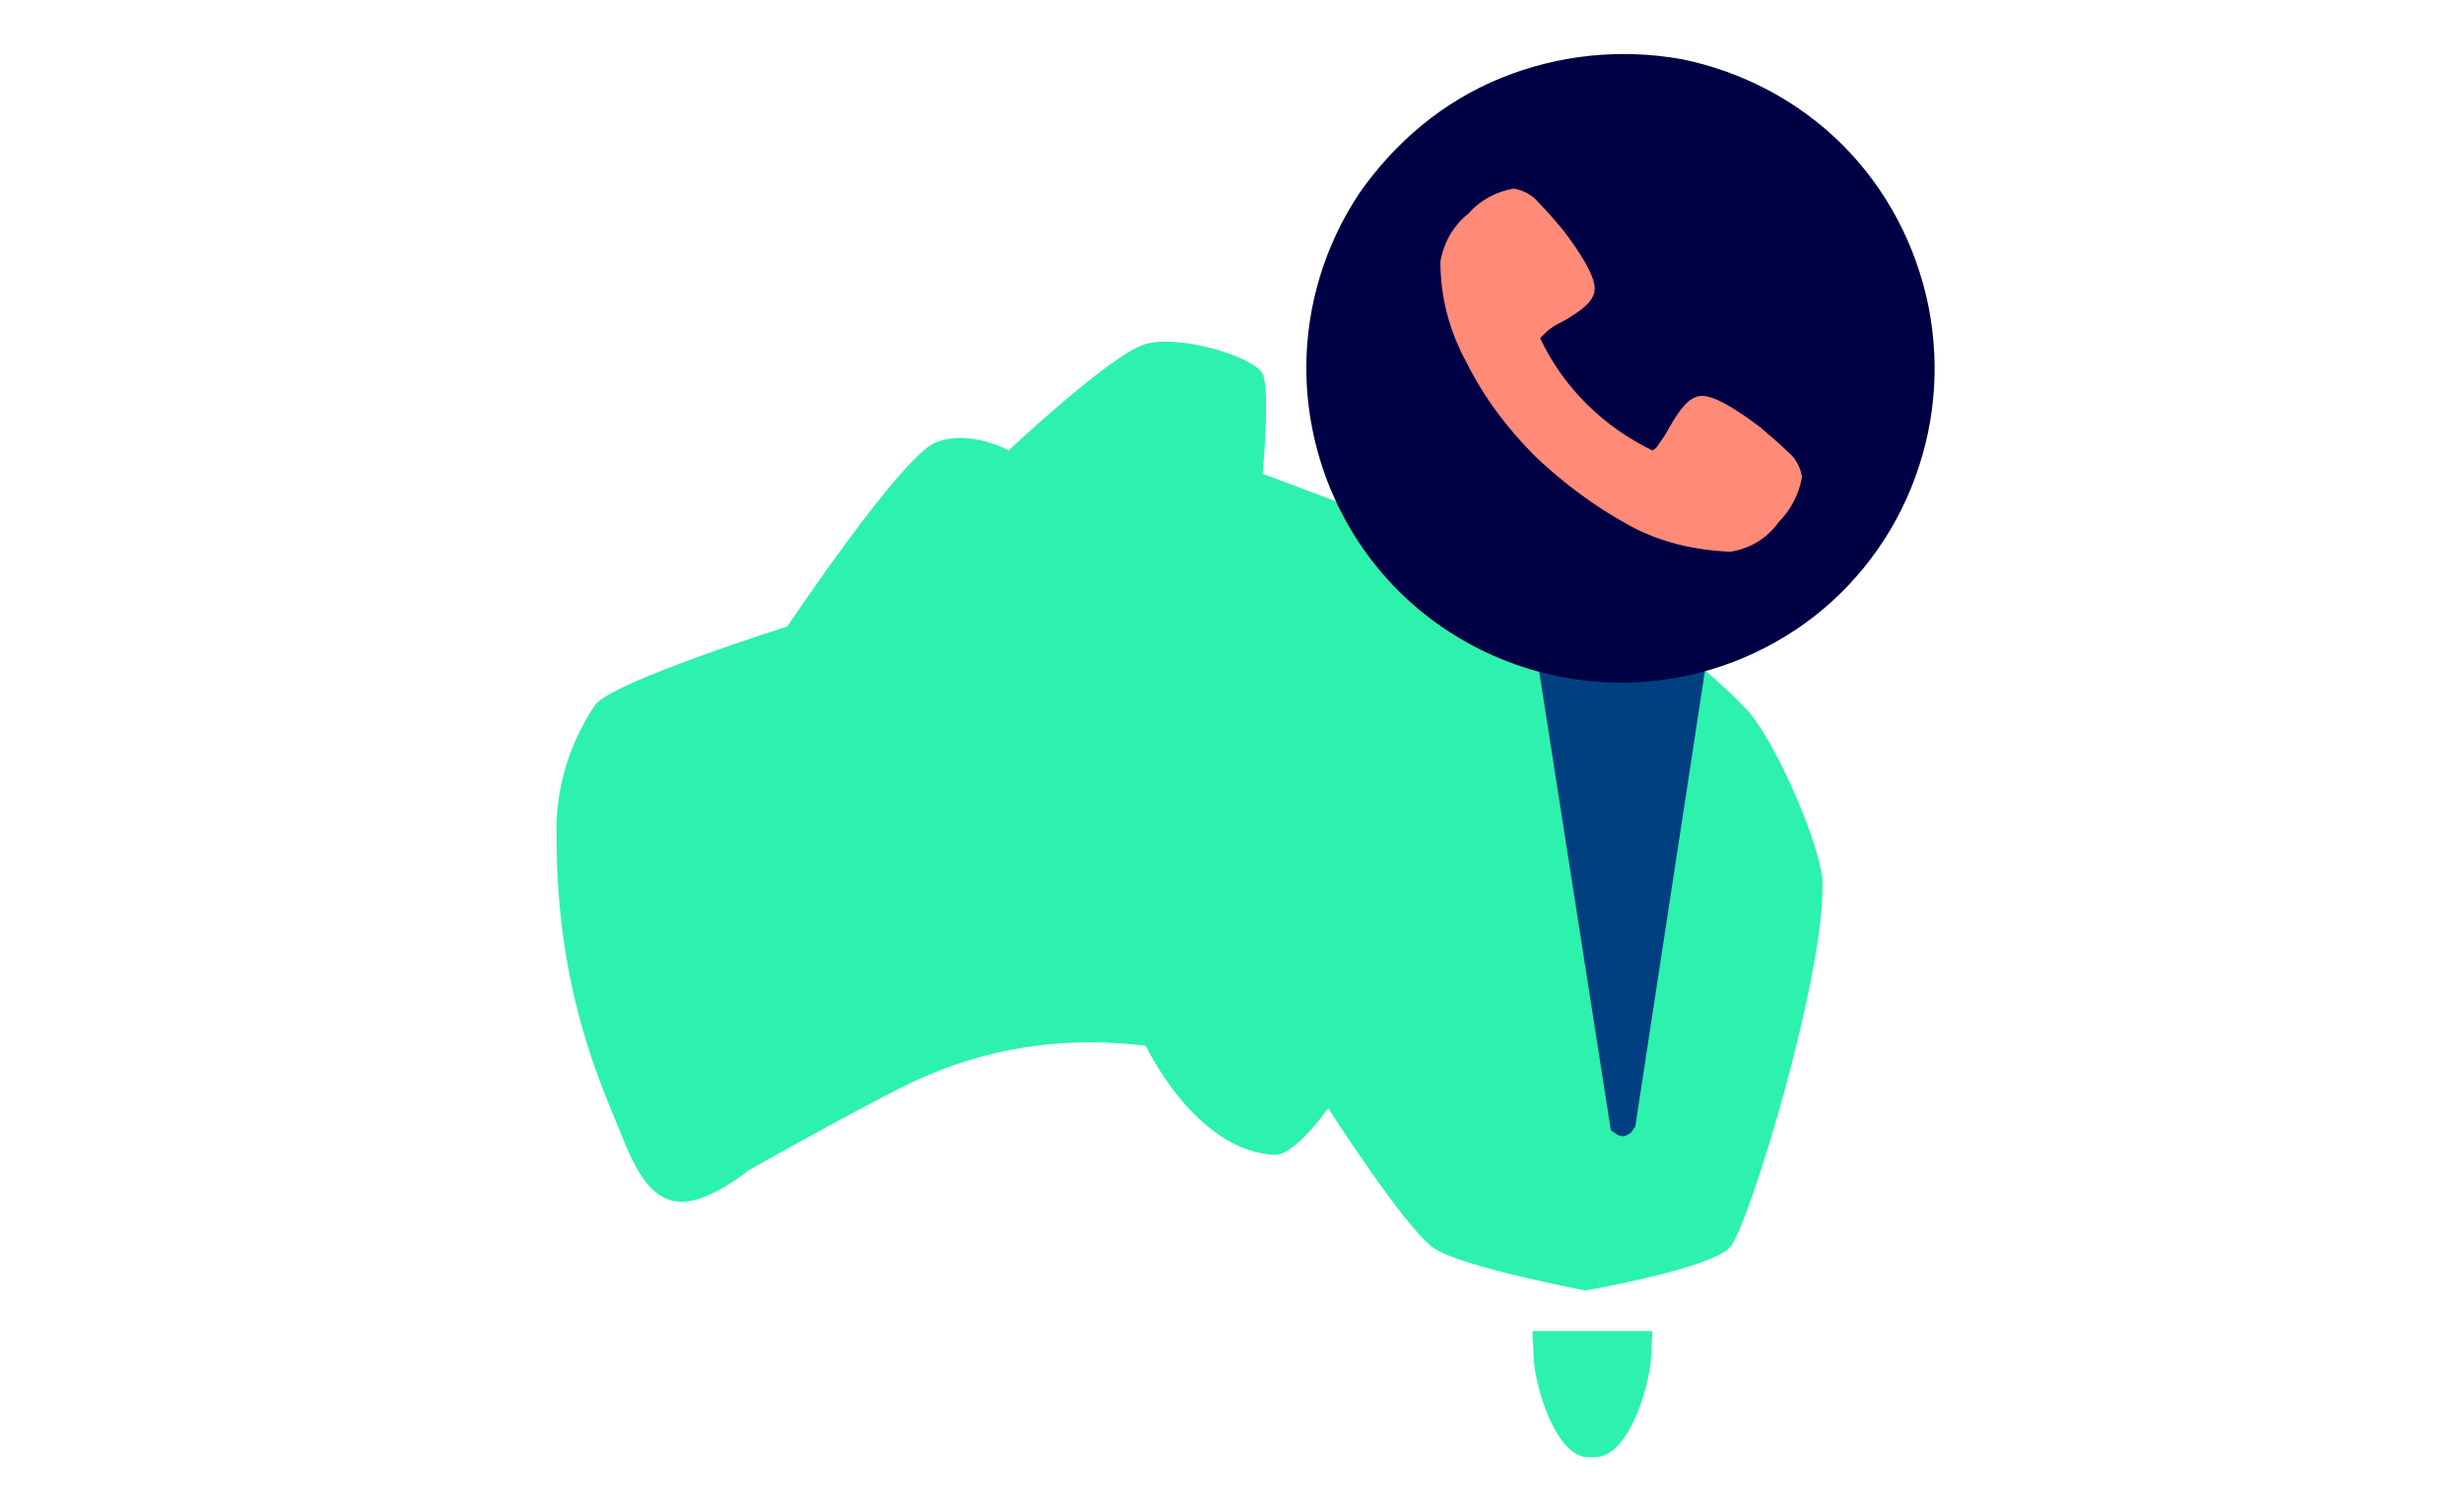 <?xml version="1.0" encoding="utf-8"?>
<!-- Generator: Adobe Illustrator 23.0.4, SVG Export Plug-In . SVG Version: 6.00 Build 0)  -->
<svg version="1.1" id="Layer_1" xmlns="http://www.w3.org/2000/svg" xmlns:xlink="http://www.w3.org/1999/xlink" x="0px" y="0px" width="158" height="97" viewBox="0 0 158 97" style="enable-background:new 0 0 158 97;" xml:space="preserve">
  <style type="text/css">
	.st0{fill:#2CF2AE;}
	.st1{fill:#004081;}
	.st2{fill:#000045;}
	.st3{fill:#FF8A78;}
</style>
  <path class="st0" d="M93.8,19.1c1.6,0.1,2.7,7.6,2.7,7.6l3.3,2.2l3,8.6c0,0,7.6,6.1,9.4,8.2c1.8,2.1,4.5,8.4,4.7,10.7
	c0.3,5.8-4.7,22.2-5.9,23.6s-9.3,2.8-9.3,2.8s-7.9-1.5-9.7-2.7c-1.8-1.2-6.8-9-6.8-9s-2.1,3-3.4,3c-5.1-0.2-8.3-7-8.3-7
	c-4.8-0.6-9.6,0-14,1.9C57.2,69.9,48,75.1,48,75.1s-2.3,1.9-4.1,2s-2.9-1.4-4-4.2c-1.1-2.8-4.2-9-4.2-19.2c-0.1-3,0.8-6,2.5-8.5
	c1.2-1.5,12.3-5,12.3-5s7.3-10.9,9.5-11.8s4.7,0.5,4.7,0.5s6.5-6.1,8.7-6.8c2.2-0.7,7.1,0.8,7.6,1.9s0,6.4,0,6.4l8.8,3.3L91,23.6
	C91,23.6,92.2,19,93.8,19.1z" />
  <path class="st0" d="M106,85.4l-0.1,1.9c-0.2,2-1.5,6.2-3.6,6.2h-0.4c-2,0-3.3-4.1-3.5-6.1l-0.1-2H106z" />
  <path class="st1" d="M98.6,42.2l4.7,30.1c0,0.2,0.1,0.3,0.3,0.4c0.1,0.1,0.3,0.2,0.5,0.2s0.3-0.1,0.5-0.2c0.1-0.1,0.2-0.3,0.3-0.4
	l4.6-30.1" />
  <path class="st2" d="M104,43.8c4,0,7.9-1.2,11.2-3.4c3.3-2.2,5.9-5.4,7.4-9.1s1.9-7.7,1.1-11.7c-0.8-3.9-2.7-7.5-5.5-10.3
	s-6.4-4.7-10.3-5.5C104,3.1,100,3.5,96.3,5s-6.8,4.1-9.1,7.4c-2.2,3.3-3.4,7.2-3.4,11.2c0,5.3,2.1,10.5,5.9,14.3
	C93.5,41.7,98.7,43.8,104,43.8z" />
  <path class="st3" d="M111,35.4c-2.3-0.1-4.5-0.6-6.5-1.7c-2.2-1.2-4.2-2.7-6-4.4c-1.8-1.8-3.3-3.8-4.4-6c-1.1-2-1.7-4.2-1.7-6.5
	c0.2-1.2,0.8-2.3,1.8-3.1c0.8-0.9,1.8-1.4,2.9-1.6c0.6,0.1,1.2,0.4,1.6,0.9c0.6,0.6,1.1,1.2,1.6,1.8c0.3,0.4,2,2.6,2,3.7
	c0,0.9-1,1.5-2,2.1c-0.4,0.2-0.8,0.4-1.1,0.7l-0.4,0.4c1.5,3.2,4.1,5.7,7.2,7.2c0.2-0.1,0.3-0.2,0.4-0.4c0.3-0.4,0.5-0.7,0.7-1.1
	c0.6-1,1.2-2,2.1-2c1.1,0,3.3,1.7,3.7,2c0.7,0.6,1.3,1.1,1.8,1.6c0.5,0.4,0.8,1,0.9,1.6c-0.2,1.1-0.7,2.1-1.5,2.9
	C113.4,34.5,112.3,35.2,111,35.4z" />
</svg>